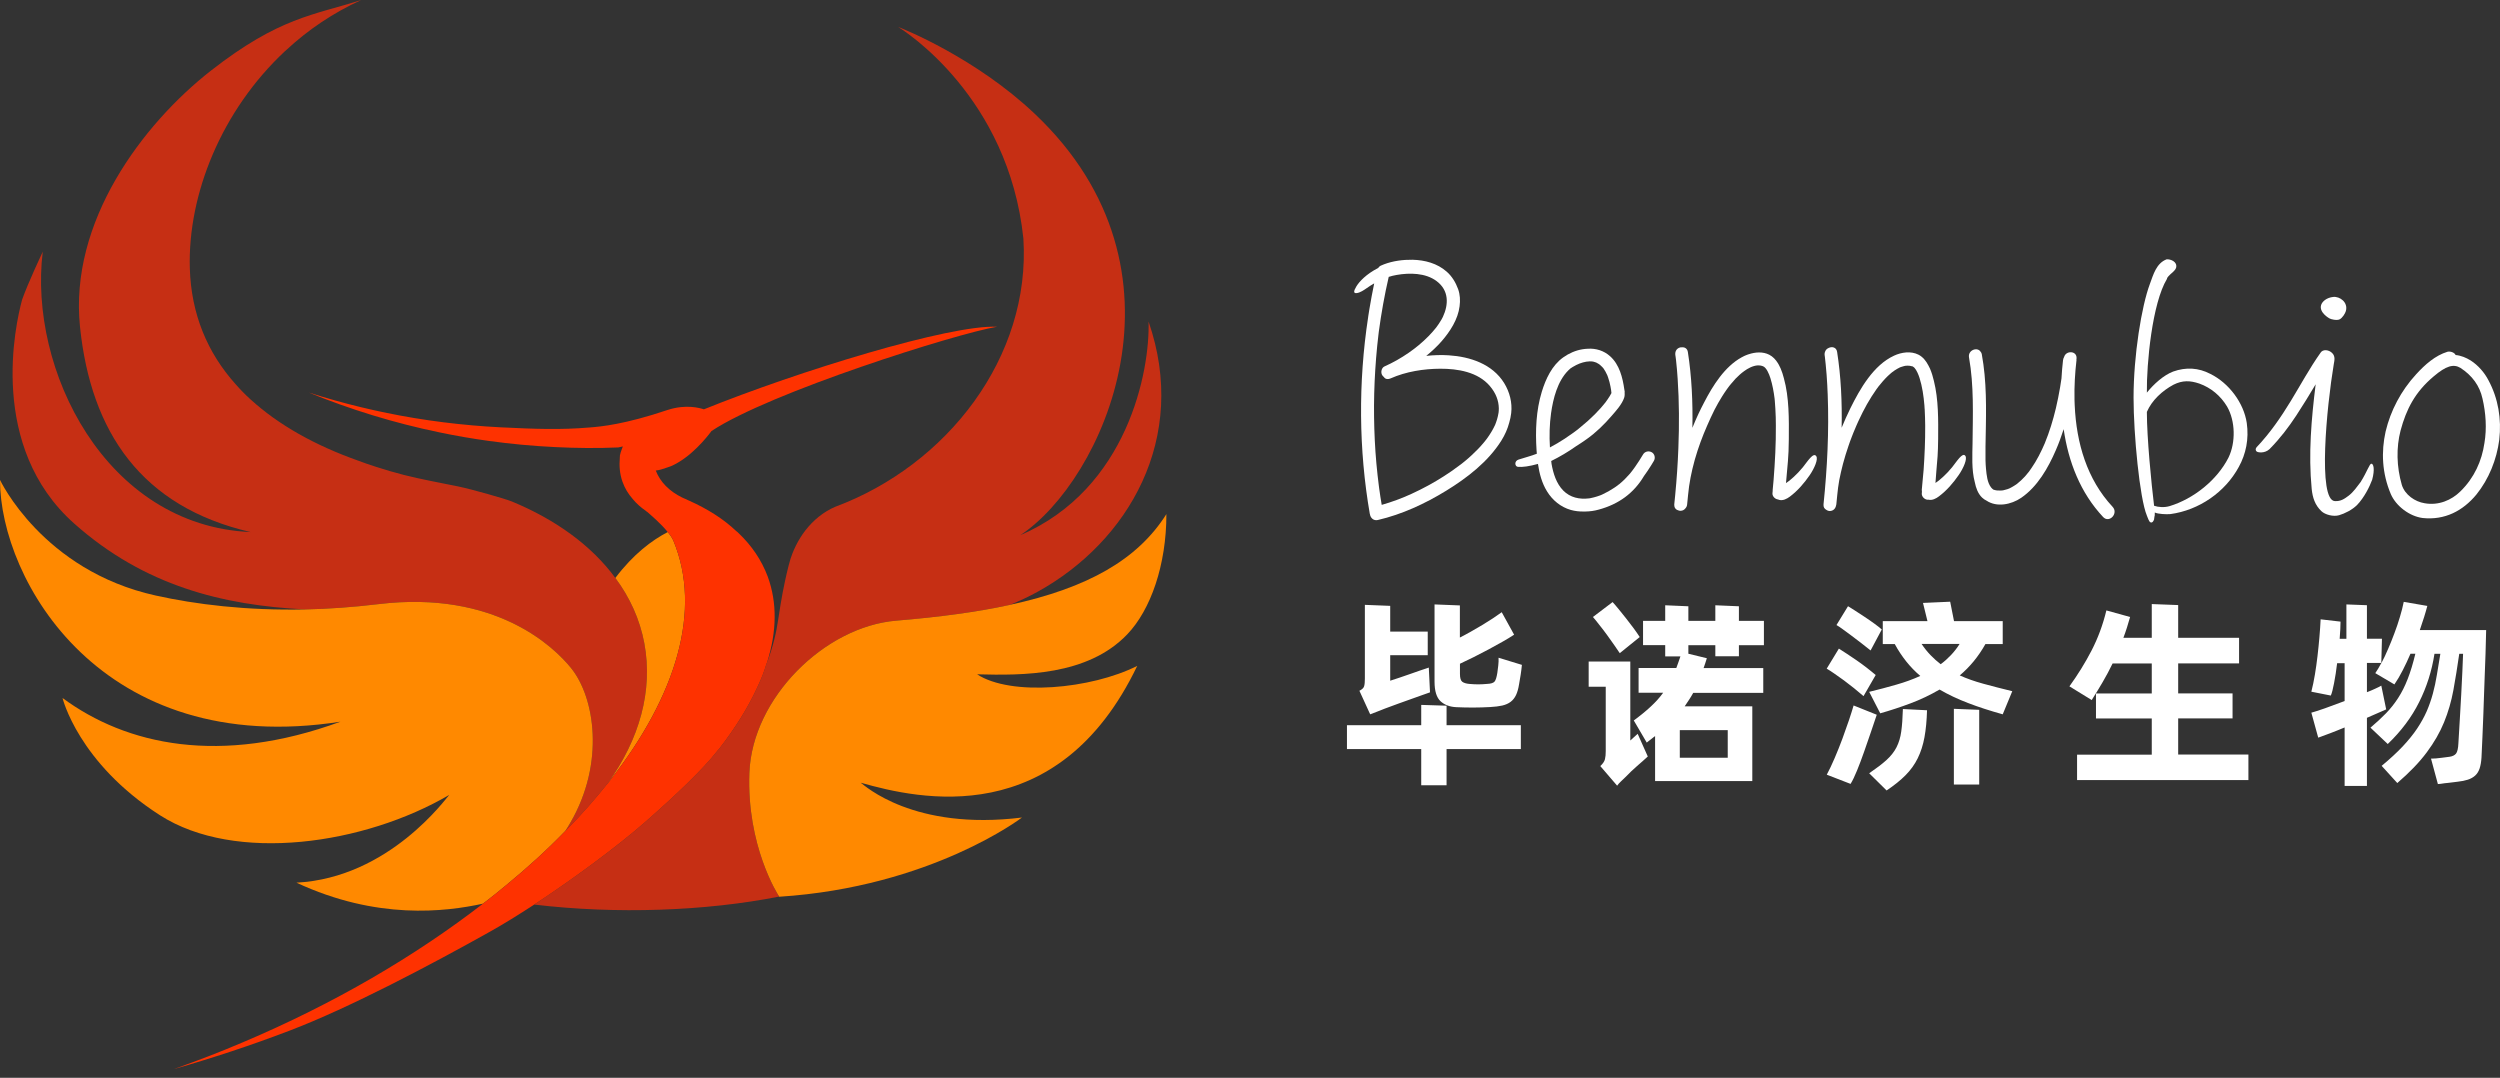 <svg width="225" height="97" viewBox="0 0 225 97" fill="none" xmlns="http://www.w3.org/2000/svg">
<rect x="0" y="0" width="225" height="97" fill="#333333" stroke="none"/>
<path d="M162.255 42.055C161.752 42.678 161.076 43.276 160.739 43.481C160.879 41.773 160.981 41.227 160.994 39.512C161.006 37.739 161.032 35.781 160.547 34.034C160.471 33.732 160.375 33.436 160.254 33.154C160.21 33.045 160.152 32.935 160.095 32.833C160.089 32.82 160.076 32.801 160.07 32.788C160.05 32.749 160.025 32.711 160.006 32.679C159.815 32.37 159.566 32.1 159.235 31.927C158.661 31.632 157.973 31.683 157.368 31.889C157.355 31.895 157.349 31.895 157.336 31.895C157.266 31.921 157.202 31.946 157.138 31.972C157.107 31.985 157.075 31.998 157.043 32.011C157.036 32.011 157.036 32.017 157.03 32.017C157.011 32.023 156.992 32.036 156.973 32.043C156.896 32.081 156.82 32.113 156.75 32.158C155.227 32.993 154.156 34.695 153.36 36.243C153.188 36.571 153.022 36.898 152.863 37.239C152.671 37.656 152.487 38.074 152.315 38.504C152.359 36.205 152.257 33.912 151.907 31.677C151.856 31.355 151.614 31.233 151.365 31.259C151.301 31.253 151.238 31.259 151.18 31.278C150.862 31.381 150.734 31.664 150.785 31.985C150.792 32.03 150.798 32.068 150.804 32.113C150.804 32.133 150.811 32.145 150.811 32.165C150.823 32.248 150.83 32.332 150.843 32.415C150.906 32.968 150.951 33.526 150.989 34.085C151.129 36.16 151.136 38.247 151.053 40.328C151.002 41.721 150.906 43.109 150.773 44.496C150.773 44.522 150.766 44.547 150.766 44.573C150.741 44.849 150.715 45.125 150.683 45.402C150.677 45.44 150.683 45.479 150.69 45.517C150.709 45.748 150.862 45.89 151.053 45.935C151.117 45.96 151.187 45.973 151.25 45.973C151.442 45.967 151.588 45.883 151.69 45.748C151.773 45.658 151.83 45.543 151.843 45.395C151.875 45.119 151.9 44.836 151.926 44.554C152.021 43.501 152.232 42.454 152.519 41.42C152.531 41.381 152.538 41.349 152.55 41.31C152.843 40.289 153.213 39.287 153.634 38.33C153.838 37.855 154.067 37.361 154.309 36.873C154.526 36.461 154.749 36.057 154.997 35.665C155.137 35.447 155.278 35.228 155.431 35.016C155.494 34.92 155.564 34.83 155.635 34.74C155.654 34.721 155.666 34.695 155.686 34.676C155.679 34.682 155.679 34.689 155.673 34.695C155.711 34.644 155.749 34.599 155.794 34.547C155.928 34.38 156.068 34.22 156.214 34.066C156.45 33.828 156.692 33.603 156.96 33.411C157.298 33.16 157.744 32.916 158.19 32.884C158.209 32.884 158.228 32.884 158.241 32.884H158.247C158.311 32.884 158.368 32.891 158.432 32.897C158.464 32.903 158.496 32.91 158.521 32.916C158.534 32.923 158.553 32.923 158.566 32.929C158.598 32.935 158.636 32.948 158.668 32.961C158.974 33.077 159.209 33.629 159.337 34.034C159.522 34.631 159.636 35.248 159.713 35.87C159.719 35.935 159.725 36.005 159.732 36.07C159.751 36.307 159.77 36.551 159.783 36.795C159.815 37.303 159.827 37.804 159.827 38.311C159.84 39.936 159.751 41.561 159.624 43.186C159.598 43.462 159.573 43.764 159.541 44.098C159.541 44.13 159.541 44.156 159.541 44.188C159.534 44.252 159.528 44.323 159.522 44.387C159.496 44.663 159.757 44.926 160.025 44.952C160.057 44.965 160.089 44.978 160.127 44.99C160.471 45.08 160.822 44.894 161.089 44.695C161.79 44.168 162.37 43.494 162.867 42.775C163.3 42.145 163.657 41.317 163.46 41.053C163.205 40.668 162.669 41.542 162.255 42.055Z" fill="white"/>
<path d="M175.689 42.054C175.192 42.671 174.535 43.255 174.191 43.467C174.223 43.101 174.249 42.735 174.274 42.376C174.363 41.425 174.421 40.796 174.433 39.511C174.446 37.822 174.472 35.966 174.051 34.283C173.962 33.904 173.854 33.538 173.701 33.179C173.656 33.076 173.605 32.973 173.548 32.877C173.344 32.485 173.063 32.125 172.662 31.92C171.98 31.573 171.126 31.701 170.464 32.01C168.609 32.864 167.399 34.996 166.532 36.749C166.252 37.321 165.99 37.906 165.748 38.496C165.793 36.197 165.691 33.898 165.34 31.669C165.277 31.245 164.881 31.168 164.576 31.316C164.391 31.393 164.283 31.534 164.238 31.708C164.232 31.721 164.232 31.74 164.225 31.753C164.225 31.766 164.219 31.772 164.219 31.785C164.212 31.843 164.206 31.907 164.219 31.978C164.238 32.112 164.238 32.125 164.238 32.106C164.27 32.344 164.295 32.575 164.314 32.812C164.378 33.435 164.423 34.059 164.455 34.675C164.461 34.771 164.467 34.861 164.467 34.958C164.474 35.137 164.486 35.324 164.493 35.504C164.62 38.805 164.455 42.106 164.117 45.388C164.091 45.638 164.206 45.799 164.365 45.882C164.461 45.953 164.582 45.992 164.69 45.992C164.983 45.979 165.175 45.792 165.238 45.529C165.251 45.484 165.264 45.439 165.27 45.394C165.302 45.118 165.328 44.835 165.353 44.553C165.391 44.11 165.455 43.666 165.531 43.223C165.627 42.729 165.742 42.234 165.869 41.746C166.016 41.207 166.175 40.667 166.36 40.141C166.455 39.864 166.551 39.588 166.659 39.319C166.71 39.19 166.761 39.055 166.812 38.927C166.825 38.895 166.838 38.862 166.851 38.837C166.921 38.67 166.991 38.503 167.061 38.336C167.105 38.233 167.15 38.13 167.201 38.021C167.233 37.963 167.258 37.899 167.284 37.841C167.399 37.591 167.52 37.347 167.641 37.103C167.883 36.621 168.15 36.152 168.437 35.696C168.577 35.478 168.718 35.26 168.871 35.047C168.934 34.951 169.004 34.861 169.074 34.771C169.094 34.752 169.106 34.726 169.125 34.707C169.119 34.714 169.119 34.72 169.113 34.726C169.151 34.675 169.189 34.63 169.234 34.579C169.508 34.238 169.807 33.911 170.139 33.628C170.177 33.59 170.221 33.557 170.26 33.525C170.266 33.519 170.279 33.513 170.285 33.506C170.279 33.513 170.272 33.513 170.266 33.519C170.355 33.468 170.432 33.397 170.515 33.339C170.661 33.243 170.814 33.153 170.973 33.076C170.98 33.069 170.992 33.069 170.999 33.063C171.031 33.05 171.056 33.037 171.088 33.031C171.171 32.999 171.254 32.973 171.343 32.954C171.375 32.947 171.413 32.941 171.451 32.928C171.458 32.928 171.464 32.928 171.477 32.922C171.547 32.915 171.611 32.909 171.681 32.909C171.751 32.909 171.821 32.915 171.885 32.922C171.936 32.928 171.98 32.941 172.031 32.954C172.063 32.96 172.095 32.973 172.12 32.98C172.133 32.986 172.146 32.992 172.159 32.992C172.19 33.012 172.222 33.037 172.235 33.044C172.254 33.063 172.273 33.076 172.292 33.095C172.299 33.102 172.305 33.108 172.312 33.114C172.509 33.339 172.662 33.718 172.758 34.014C173.006 34.803 173.127 35.638 173.197 36.486C173.204 36.589 173.216 36.692 173.216 36.788C173.216 36.807 173.216 36.833 173.223 36.852C173.248 37.321 173.261 37.79 173.267 38.259C173.267 38.297 173.267 38.342 173.267 38.381C173.274 39.678 173.216 40.975 173.127 42.273C173.083 42.793 173.025 43.358 172.961 44.078C172.961 44.142 172.961 44.206 172.974 44.27C172.968 44.315 172.968 44.36 172.961 44.405C172.936 44.707 173.242 44.99 173.529 44.977C173.541 44.977 173.548 44.977 173.554 44.97C173.898 45.054 174.242 44.874 174.51 44.669C175.211 44.142 175.791 43.467 176.288 42.748C176.721 42.119 177.078 41.29 176.88 41.027C176.632 40.667 176.103 41.541 175.689 42.054ZM172.088 32.941C172.101 32.934 172.133 32.954 172.171 32.973C172.133 32.967 172.076 32.947 172.088 32.941Z" fill="white"/>
<path d="M186.724 36.493C186.724 36.442 186.718 36.39 186.718 36.345C186.712 36.217 186.705 36.095 186.705 35.966C186.705 35.953 186.705 35.941 186.705 35.928C186.68 34.752 186.75 33.571 186.884 32.415C186.884 32.395 186.877 32.376 186.877 32.357C186.877 32.325 186.884 32.293 186.89 32.254C186.935 31.554 185.934 31.522 185.768 32.132C185.724 32.209 185.686 32.306 185.673 32.415C185.609 32.961 185.565 33.507 185.533 34.059C185.494 34.335 185.45 34.611 185.405 34.881C185.297 35.504 185.176 36.127 185.029 36.743C184.774 37.816 184.449 38.876 184.029 39.897C184.022 39.916 184.01 39.942 184.003 39.961C184.003 39.961 184.003 39.961 184.003 39.955C183.984 40 183.965 40.045 183.946 40.083C183.895 40.199 183.844 40.321 183.787 40.437C183.691 40.642 183.596 40.841 183.487 41.04C183.29 41.413 183.079 41.772 182.837 42.119C182.786 42.196 182.735 42.267 182.684 42.337C182.665 42.363 182.646 42.389 182.627 42.421C182.627 42.415 182.633 42.415 182.633 42.415C182.614 42.434 182.601 42.46 182.582 42.479C182.474 42.62 182.353 42.755 182.238 42.89C182.028 43.127 181.792 43.333 181.55 43.532L181.544 43.538C181.512 43.558 181.486 43.584 181.454 43.603C181.397 43.641 181.34 43.686 181.276 43.718C181.161 43.795 181.034 43.86 180.913 43.924C180.887 43.937 180.862 43.95 180.836 43.962C180.779 43.982 180.722 44.007 180.664 44.027C180.55 44.065 180.429 44.097 180.307 44.123C180.282 44.129 180.263 44.129 180.237 44.136C180.186 44.142 180.129 44.149 180.078 44.149C179.963 44.155 179.849 44.149 179.734 44.142C179.747 44.142 179.753 44.149 179.766 44.149C179.753 44.142 179.734 44.142 179.721 44.142C179.696 44.142 179.658 44.129 179.645 44.129C179.6 44.123 179.556 44.11 179.511 44.097C179.473 44.091 179.441 44.078 179.403 44.065C179.333 44.014 179.269 43.956 179.205 43.879C178.855 43.442 178.791 42.736 178.74 42.196C178.714 41.933 178.702 41.676 178.695 41.413C178.689 41.002 178.689 40.591 178.695 40.186C178.734 37.713 178.842 35.241 178.504 32.781C178.46 32.472 178.415 32.171 178.358 31.862C178.345 31.779 178.3 31.708 178.249 31.651C177.963 31.195 177.096 31.509 177.211 32.164C177.663 34.714 177.555 37.309 177.529 39.891C177.516 40.918 177.427 42.273 177.733 43.404C177.835 43.917 178.013 44.425 178.389 44.785C178.511 44.9 178.644 44.99 178.791 45.061C179.715 45.677 181.015 45.414 181.907 44.804C183.373 43.802 184.335 42.113 185.029 40.507C185.297 39.891 185.526 39.261 185.73 38.625C186.157 41.567 187.234 44.348 189.28 46.531C189.834 47.122 190.688 46.204 190.133 45.613C187.82 43.134 186.877 39.858 186.724 36.493ZM181.563 43.526C181.665 43.442 181.601 43.494 181.563 43.526Z" fill="white"/>
<path d="M130.388 31.978C129.713 31.933 129.037 31.958 128.362 32.029C128.859 31.624 129.331 31.188 129.751 30.706C130.509 29.832 131.223 28.734 131.363 27.559C131.433 27.045 131.408 26.512 131.23 26.018C131.013 25.427 130.682 24.868 130.204 24.451C129.356 23.699 128.235 23.404 127.126 23.378C126.272 23.365 125.361 23.481 124.558 23.789C124.456 23.828 124.354 23.872 124.252 23.917C124.182 23.95 124.124 24.001 124.08 24.065C124.061 24.084 124.042 24.104 124.029 24.123C122.971 24.662 122.34 25.337 122.079 25.767C121.792 26.236 121.818 26.416 122.111 26.377C122.404 26.345 122.767 26.101 122.984 25.947C123.207 25.786 123.443 25.639 123.678 25.504C123.519 26.274 123.373 27.045 123.245 27.822C123.213 28.021 123.181 28.221 123.15 28.42C123.143 28.471 123.137 28.516 123.13 28.567C122.238 34.412 122.283 40.481 123.283 46.255C123.283 46.268 123.29 46.274 123.296 46.287C123.341 46.595 123.608 46.891 124.003 46.801C126.17 46.3 128.26 45.33 130.153 44.168C132.039 43.011 133.925 41.56 135.123 39.653C135.442 39.145 135.684 38.599 135.83 38.041C135.913 37.758 135.977 37.469 136.009 37.173C136.117 36.236 135.868 35.279 135.378 34.482C134.314 32.755 132.3 32.1 130.388 31.978ZM124.985 24.919C125.214 24.849 125.45 24.784 125.692 24.746C126.858 24.54 128.298 24.553 129.292 25.298C130.427 26.146 130.376 27.411 129.859 28.522C129.815 28.606 129.777 28.689 129.726 28.773C129.656 28.895 129.579 29.017 129.496 29.139C129.452 29.203 129.407 29.274 129.356 29.338C129.331 29.37 129.305 29.402 129.286 29.434C129.28 29.441 129.28 29.441 129.28 29.447C129.273 29.46 129.26 29.473 129.254 29.479C129.044 29.749 128.814 30 128.579 30.244C128.298 30.533 127.999 30.802 127.693 31.059C127.61 31.13 127.527 31.194 127.444 31.258C127.438 31.265 127.4 31.297 127.381 31.31C127.342 31.335 127.304 31.367 127.272 31.393C127.113 31.515 126.947 31.631 126.788 31.746C126.1 32.222 125.367 32.639 124.602 32.98C124.328 33.102 124.246 33.526 124.398 33.763C124.443 33.834 124.494 33.892 124.551 33.93C124.647 34.097 124.864 34.181 125.163 34.052C126.54 33.442 128.133 33.191 129.624 33.185C131.191 33.179 133.007 33.474 134.084 34.739C134.645 35.394 134.881 36.075 134.894 36.75C134.894 36.82 134.894 36.897 134.887 36.968C134.887 37.019 134.881 37.064 134.874 37.116C134.874 37.129 134.874 37.141 134.868 37.154C134.836 37.353 134.792 37.552 134.734 37.745C134.709 37.835 134.677 37.925 134.645 38.015C134.632 38.06 134.613 38.098 134.594 38.143C134.6 38.137 134.6 38.13 134.607 38.124C134.6 38.137 134.6 38.143 134.594 38.156C134.594 38.163 134.594 38.163 134.588 38.169C134.581 38.182 134.575 38.201 134.569 38.214C134.569 38.22 134.562 38.227 134.562 38.233C134.473 38.432 134.371 38.618 134.263 38.805C134.148 38.998 134.027 39.19 133.899 39.37C133.861 39.421 133.823 39.473 133.785 39.524C133.772 39.537 133.759 39.556 133.753 39.569C133.676 39.665 133.606 39.755 133.53 39.845C133.205 40.237 132.848 40.603 132.472 40.95C132.275 41.13 132.077 41.31 131.873 41.477C131.778 41.554 131.682 41.631 131.586 41.708C131.542 41.746 131.491 41.785 131.44 41.823C131.465 41.804 131.484 41.785 131.433 41.823C131.395 41.855 131.357 41.881 131.312 41.913C130.873 42.247 130.42 42.562 129.955 42.857C129.025 43.455 128.05 43.981 127.043 44.444C126.928 44.495 126.807 44.547 126.692 44.598C126.654 44.617 126.61 44.63 126.571 44.649C126.565 44.656 126.552 44.656 126.546 44.662C126.533 44.669 126.527 44.669 126.514 44.675C126.514 44.675 126.508 44.675 126.508 44.681C126.476 44.694 126.444 44.707 126.412 44.72C126.176 44.816 125.934 44.913 125.692 45.002C125.252 45.163 124.806 45.311 124.354 45.439C124.309 45.195 124.271 44.945 124.233 44.701C124.207 44.553 124.188 44.405 124.169 44.251C124.156 44.168 124.144 44.084 124.131 44.001C124.124 43.949 124.118 43.898 124.112 43.853C124.112 43.846 124.112 43.84 124.112 43.834C124.112 43.827 124.112 43.814 124.105 43.801C124.016 43.108 123.94 42.414 123.876 41.721C123.749 40.327 123.685 38.92 123.666 37.52C123.647 36.107 123.685 34.694 123.774 33.281C123.819 32.569 123.876 31.856 123.946 31.149C123.978 30.802 124.016 30.462 124.061 30.115C124.074 30.025 124.086 29.935 124.093 29.845C124.316 28.195 124.609 26.544 124.985 24.919Z" fill="white"/>
<path d="M126.514 44.682C126.539 44.669 126.552 44.663 126.572 44.656C126.591 44.643 126.598 44.637 126.514 44.682Z" fill="white"/>
<path d="M134.562 38.21C134.568 38.19 134.581 38.17 134.587 38.151C134.587 38.144 134.587 38.144 134.594 38.138C134.555 38.216 134.555 38.223 134.562 38.21Z" fill="white"/>
<path d="M144.206 44.508C144.213 44.508 144.219 44.502 144.225 44.502C144.09 44.538 144.17 44.52 144.206 44.508Z" fill="white"/>
<path d="M145.676 43.623C145.695 43.596 145.688 43.589 145.617 43.669C145.617 43.669 145.624 43.669 145.624 43.662C145.637 43.649 145.656 43.636 145.676 43.623Z" fill="white"/>
<path d="M144.013 32.839C143.968 32.8 143.891 32.762 144.013 32.839Z" fill="white"/>
<path d="M148.651 40.7C148.377 40.552 148.033 40.629 147.873 40.905C147.65 41.284 147.408 41.657 147.153 42.023C147.064 42.158 146.969 42.286 146.867 42.414C146.867 42.421 146.867 42.421 146.86 42.421C146.854 42.427 146.854 42.427 146.847 42.434C146.828 42.459 146.803 42.492 146.784 42.517C146.739 42.569 146.701 42.62 146.656 42.671C146.516 42.832 146.37 42.986 146.217 43.14C146.064 43.288 145.904 43.436 145.739 43.571C145.72 43.59 145.688 43.609 145.662 43.628C145.656 43.635 145.643 43.648 145.63 43.654C145.624 43.66 145.618 43.66 145.611 43.667L145.605 43.673C145.592 43.686 145.579 43.693 145.56 43.705C145.471 43.77 145.382 43.834 145.286 43.898C144.942 44.129 144.585 44.328 144.209 44.502C144.216 44.502 144.222 44.495 144.228 44.495C144.203 44.502 144.178 44.515 144.152 44.528C144.114 44.547 144.069 44.56 144.031 44.579C143.935 44.617 143.833 44.65 143.731 44.682C143.547 44.739 143.355 44.791 143.164 44.829C143.113 44.842 143.069 44.849 143.018 44.855C143.018 44.855 143.011 44.855 143.005 44.855C142.17 44.958 141.323 44.791 140.692 44.149C140.067 43.513 139.793 42.614 139.64 41.753C139.628 41.669 139.615 41.58 139.609 41.49C140.392 41.104 141.138 40.661 141.845 40.16C142.151 39.968 142.476 39.756 142.807 39.518C143.642 38.927 144.381 38.201 145.057 37.418C145.42 37 145.968 36.403 146.172 35.806C146.229 35.639 146.229 35.446 146.217 35.285C146.217 35.266 146.223 35.253 146.223 35.241C146.217 35.208 146.21 35.17 146.204 35.138C146.204 35.125 146.204 35.099 146.197 35.086C146.197 35.074 146.191 35.074 146.191 35.061C146.038 33.982 145.751 32.819 144.917 32.068C144.356 31.561 143.636 31.336 142.897 31.387C142.744 31.393 142.591 31.406 142.438 31.432C141.82 31.528 141.202 31.798 140.692 32.164C139.679 32.883 139.118 34.097 138.761 35.26C138.245 36.955 138.175 38.76 138.29 40.52C138.296 40.623 138.302 40.725 138.315 40.835C137.78 41.047 137.219 41.181 136.671 41.361C136.257 41.496 136.333 41.997 136.614 42.016C137.021 42.055 137.633 41.971 138.417 41.753C138.544 42.62 138.767 43.474 139.233 44.226C139.723 45.022 140.469 45.639 141.374 45.895C141.743 45.998 142.126 46.043 142.514 46.037C142.553 46.037 142.597 46.037 142.635 46.037C142.648 46.037 142.667 46.037 142.68 46.037C143.081 46.03 143.483 45.979 143.891 45.863C145.688 45.375 147.045 44.38 147.956 42.845C148.192 42.524 148.415 42.19 148.625 41.849C148.702 41.727 148.772 41.612 148.842 41.49C149.008 41.226 148.925 40.847 148.651 40.7ZM143.553 32.594C143.591 32.607 143.629 32.62 143.668 32.633C143.744 32.672 143.814 32.71 143.884 32.755C143.916 32.774 143.948 32.794 143.974 32.819C143.993 32.832 144.012 32.845 144.025 32.858C144.018 32.851 144.012 32.851 144.005 32.845C144.069 32.903 144.133 32.961 144.19 33.018C144.216 33.05 144.248 33.083 144.273 33.108C144.286 33.121 144.299 33.134 144.305 33.147C144.305 33.147 144.305 33.147 144.311 33.153C144.439 33.34 144.547 33.526 144.636 33.731C144.636 33.725 144.63 33.718 144.63 33.712C144.643 33.744 144.655 33.776 144.668 33.802C144.687 33.853 144.706 33.911 144.726 33.962C144.77 34.097 144.815 34.239 144.853 34.38C144.891 34.521 144.923 34.669 144.949 34.81C144.968 34.894 144.98 34.977 144.993 35.067C145 35.112 145.006 35.157 145.012 35.202C145.012 35.208 145.012 35.208 145.012 35.215C145.012 35.221 145.012 35.228 145.012 35.234C145.012 35.279 145.019 35.331 145.031 35.375C144.98 35.472 144.929 35.562 144.872 35.658C144.751 35.851 144.624 36.037 144.49 36.217C144.483 36.223 144.483 36.23 144.477 36.236C144.464 36.249 144.458 36.255 144.452 36.262C144.413 36.307 144.381 36.352 144.343 36.397C144.26 36.499 144.171 36.602 144.088 36.699C143.91 36.898 143.731 37.09 143.54 37.283C143.126 37.7 142.686 38.092 142.228 38.458C142.177 38.497 142.126 38.535 142.081 38.58C142.081 38.58 142.049 38.606 142.03 38.625C142.005 38.645 141.973 38.67 141.973 38.67C141.845 38.767 141.718 38.863 141.584 38.959C141.335 39.139 141.074 39.319 140.819 39.486C140.386 39.768 139.946 40.032 139.494 40.269C139.43 39.235 139.456 38.182 139.596 37.187C139.781 35.87 140.176 34.303 141.151 33.333C141.329 33.153 141.31 33.179 141.539 33.031C141.75 32.903 141.979 32.787 142.164 32.717C142.565 32.569 142.98 32.479 143.381 32.543C143.445 32.562 143.496 32.575 143.553 32.594Z" fill="white"/>
<path d="M144.643 33.731C144.688 33.871 144.662 33.771 144.643 33.731Z" fill="white"/>
<path d="M155.679 34.688C155.653 34.714 155.596 34.792 155.679 34.688Z" fill="white"/>
<path d="M170.297 33.487C170.407 33.423 170.349 33.455 170.297 33.487Z" fill="white"/>
<path d="M169.119 34.714C169.1 34.747 169.042 34.827 169.119 34.714Z" fill="white"/>
<path d="M179.719 44.135C179.725 44.135 179.731 44.135 179.731 44.135C179.646 44.117 179.633 44.117 179.646 44.123C179.658 44.123 179.676 44.129 179.688 44.135C179.701 44.135 179.713 44.135 179.719 44.135Z" fill="white"/>
<path d="M184.005 39.956C184.005 39.95 184.011 39.943 184.011 39.937C184.031 39.897 184.043 39.825 184.005 39.956Z" fill="white"/>
<path d="M182.602 42.454C182.608 42.441 182.615 42.434 182.628 42.421C182.531 42.534 182.576 42.494 182.602 42.454Z" fill="white"/>
<path d="M198.927 33.648C197.869 33.096 196.741 33.025 195.575 33.442C194.69 33.789 193.829 34.579 193.218 35.337C193.186 32.717 193.695 27.302 195.027 25.099C195.027 25.029 195.097 24.926 195.167 24.855C195.371 24.611 195.747 24.406 195.849 24.098C195.989 23.545 195.333 23.308 194.995 23.34C194.071 23.687 193.797 24.721 193.492 25.549C192.74 27.547 192.02 31.997 192.02 35.787C192.02 39.062 192.568 44.855 193.218 46.403C193.421 46.955 193.492 47.026 193.625 47.026C193.695 47.026 193.797 46.955 193.867 46.75C193.867 46.647 193.899 46.576 193.899 46.506C193.931 46.435 193.931 46.364 193.931 46.127C194.237 46.268 194.957 46.3 195.333 46.268C197.901 45.921 200.259 44.303 201.489 42.029C202.139 40.854 202.413 39.512 202.209 38.067C201.941 36.268 200.609 34.476 198.927 33.648ZM200.571 41.169C199.545 43.205 197.423 44.894 195.269 45.549C194.791 45.69 194.243 45.652 193.867 45.517C193.625 43.519 193.218 39.415 193.218 37.071C193.664 36.037 194.588 35.176 195.613 34.624C196.435 34.213 197.117 34.245 197.939 34.521C198.997 34.9 199.857 35.626 200.437 36.589C201.189 37.893 201.221 39.82 200.571 41.169Z" fill="white"/>
<path d="M209.653 28.657C209.781 28.734 210.29 28.863 210.552 28.747C210.813 28.631 211.068 28.207 211.125 28.002C211.354 27.212 210.583 26.66 209.991 26.724C209.398 26.788 209.003 27.128 208.901 27.45C208.691 28.137 209.653 28.657 209.653 28.657Z" fill="white"/>
<path d="M213.431 41.734C213.247 41.728 213.081 42.383 212.456 43.385C212.138 43.796 211.813 44.284 211.379 44.611C210.991 44.901 210.679 45.125 210.143 45.1C208.582 45.048 209.398 36.622 210.041 32.768C210.092 32.46 210.207 32.075 209.888 31.766C209.57 31.458 209.06 31.426 208.862 31.728C207.856 33.147 207.072 34.612 206.18 36.076C205.288 37.54 204.319 38.96 203.089 40.257C202.968 40.405 203 40.559 203.108 40.642C203.217 40.726 203.822 40.829 204.262 40.417C205.211 39.454 205.976 38.446 206.664 37.399C207.269 36.461 207.837 35.562 208.41 34.586C208.021 37.72 207.747 40.854 208.053 44.014C208.136 44.785 208.34 45.446 208.926 46.005C209.258 46.326 210.003 46.519 210.513 46.371C211.023 46.224 211.711 45.883 212.151 45.434C212.788 44.766 213.266 43.796 213.495 43.179C213.75 42.235 213.616 41.747 213.431 41.734Z" fill="white"/>
<path d="M223.958 34.219C223.62 33.564 223.053 32.883 222.346 32.434C221.957 32.196 221.498 31.997 221.007 31.952C220.88 31.695 220.504 31.605 220.281 31.656C219.179 31.99 218.255 32.806 217.452 33.686C216.088 35.17 215.151 36.961 214.705 38.837C214.298 40.674 214.38 42.588 215.171 44.463C215.648 45.561 216.866 46.467 218.038 46.621C220.033 46.833 221.664 45.979 222.881 44.502C223.996 43.114 224.703 41.367 224.933 39.582C225.149 37.726 224.844 35.857 223.958 34.219ZM223.601 39.858C223.365 41.496 222.677 43.011 221.441 44.219C220.632 45.022 219.465 45.516 218.216 45.291C217.35 45.157 216.445 44.534 216.165 43.647C215.687 41.984 215.655 40.288 216.05 38.753C216.566 36.833 217.35 35.292 219.019 33.885C220.154 32.915 220.823 32.735 221.447 33.114C222.499 33.802 223.168 34.714 223.423 35.87C223.728 37.173 223.818 38.567 223.601 39.858Z" fill="white"/>
<path d="M54.942 70.186C54.891 70.256 54.84 70.333 54.789 70.404C54.738 70.475 54.68 70.545 54.623 70.622C54.655 70.564 54.693 70.513 54.725 70.462C54.801 70.372 54.865 70.275 54.942 70.186Z" fill="#EF7A10"/>
<path d="M93.378 53.263C92.601 53.693 91.779 54.078 90.912 54.431C90.906 54.438 90.899 54.438 90.893 54.438C87.943 55.08 84.546 55.536 80.672 55.857C74.23 56.384 67.692 62.819 67.443 69.563C67.201 76.101 69.96 80.443 70.126 80.693C63.473 82.003 55.483 82.292 48.078 81.412C51.596 79.107 55.546 76.191 58.083 73.969C60.651 71.714 63.25 69.274 64.588 67.546C64.652 67.469 64.716 67.405 64.761 67.347C66.175 65.517 67.303 63.712 68.119 61.939C68.163 61.843 68.208 61.747 68.253 61.65C68.546 61.021 68.788 60.398 68.966 59.781C68.998 59.704 69.017 59.647 69.049 59.582C69.565 58.208 69.877 56.917 70.037 55.767C70.094 55.395 70.164 54.932 70.247 54.425C70.355 53.764 70.489 53.044 70.642 52.338C70.865 51.31 71.095 50.34 71.324 49.794C71.42 49.563 71.515 49.332 71.624 49.12C71.866 48.632 72.146 48.176 72.477 47.746C73.197 46.821 74.102 46.069 75.166 45.613C85.266 41.85 92.786 32.12 92.104 21.458C90.766 8.716 81.405 2.775 80.825 2.422C81.303 2.602 87.815 5.209 93.123 10.238C108.06 24.361 99.196 43.333 91.823 48.169C101.516 44.001 103.504 33.34 103.37 28.94C107.008 39.435 101.56 48.748 93.378 53.263Z" fill="#C62F14"/>
<path opacity="0.68" d="M54.942 70.186C54.891 70.256 54.84 70.333 54.789 70.404C54.738 70.475 54.68 70.545 54.623 70.622C54.655 70.564 54.693 70.513 54.725 70.462C54.801 70.372 54.865 70.275 54.942 70.186Z" fill="#DA1D31"/>
<path d="M54.725 70.461C53.61 71.855 52.373 73.281 50.997 74.675C50.984 74.687 50.984 74.687 50.965 74.7L50.876 74.79C51.042 74.54 51.195 74.289 51.335 74.039C54.451 68.689 53.546 62.774 51.392 60.121C49.888 58.259 44.612 53.095 34.053 54.373C31.759 54.649 29.561 54.803 27.484 54.848C20.034 54.482 12.98 52.716 6.697 47.135C-1.121 40.205 1.408 29.139 1.969 27.052C1.969 27.02 1.988 26.994 1.988 26.975C2.504 25.504 3.849 22.646 3.849 22.646C2.543 33.204 9.45 47.315 22.558 47.886C12.726 45.613 8.182 38.888 7.201 29.422C6.213 19.961 12.834 11.169 18.983 6.358C25.132 1.554 28.229 1.368 32.511 0C29.982 1.156 27.732 2.678 25.795 4.476C25.738 4.521 25.687 4.566 25.642 4.611C19.939 9.942 16.893 17.482 17.084 24.149C17.205 28.265 18.664 31.74 21.194 34.566C21.615 35.048 22.061 35.504 22.545 35.947C22.558 35.966 22.558 35.966 22.571 35.966C25.081 38.252 28.35 40.077 32.193 41.444C32.741 41.656 33.301 41.836 33.868 42.023C34.659 42.286 35.481 42.517 36.316 42.735C36.335 42.735 36.347 42.735 36.36 42.748C37.908 43.14 39.546 43.435 41.216 43.776C42.471 44.033 45.479 44.893 46.046 45.125C50.016 46.762 53.253 49.113 55.381 52.016C56.694 53.782 57.586 55.747 57.987 57.88C58.79 62.17 57.541 66.524 54.725 70.461Z" fill="#C62F14"/>
<path d="M54.941 70.186C54.865 70.276 54.801 70.372 54.725 70.462C57.541 66.525 58.79 62.17 57.987 57.88C57.586 55.748 56.694 53.783 55.381 52.016C56.999 49.871 58.688 48.612 60.096 47.887C60.319 48.15 60.498 48.42 60.6 48.651C63.2 54.9 60.88 62.594 54.941 70.186Z" fill="#FF8900"/>
<path d="M87.937 60.687C92.04 60.797 97.871 60.835 101.452 57.091C103.561 54.888 104.976 50.855 104.976 46.269C102.376 50.386 97.871 52.916 90.913 54.432C90.906 54.438 90.9 54.438 90.894 54.438C87.943 55.081 84.547 55.536 80.672 55.858C74.23 56.384 67.692 62.82 67.444 69.563C67.202 76.101 69.961 80.443 70.126 80.694C70.133 80.7 70.133 80.706 70.133 80.706C83.814 79.826 91.977 73.577 91.977 73.577C82.202 74.791 77.805 70.681 77.461 70.443C82.705 71.94 95.227 74.791 102.351 59.929C98.19 62.023 90.989 62.685 87.937 60.687Z" fill="#FF8900"/>
<path d="M51.392 60.121C49.888 58.259 44.612 53.095 34.053 54.373C31.759 54.649 29.561 54.804 27.483 54.849C22.163 54.964 17.587 54.392 14.006 53.596C3.817 51.342 0 43.192 0 43.192C0 52.17 9.1 68.304 30.644 64.951C19.811 68.92 11.368 67.058 5.627 62.819C5.627 62.819 7.029 68.644 14.395 73.371C21.169 77.713 32.791 76.017 40.432 71.541C40.151 71.823 35.041 78.997 26.68 79.44C33.913 82.812 40.062 82.074 43.471 81.329C44.172 80.796 44.854 80.25 45.517 79.697C47.46 78.104 49.264 76.46 50.876 74.79C51.041 74.54 51.194 74.29 51.335 74.039C54.451 68.689 53.546 62.774 51.392 60.121Z" fill="#FF8900"/>
<path d="M66.475 47.983C66.398 47.906 66.328 47.841 66.252 47.79C65.111 46.705 63.69 45.812 62.052 45.073C61.944 45.022 61.855 44.99 61.766 44.938C61.638 44.893 61.517 44.829 61.396 44.778C60.243 44.212 59.421 43.39 59.019 42.35C59.21 42.324 59.37 42.292 59.497 42.254C60.478 41.939 60.478 41.939 61.02 41.631C62.715 40.648 64.034 38.792 64.034 38.792C69.285 35.311 86.095 30.012 89.727 29.409C85.502 29.203 71.834 33.41 63.352 36.84C63.015 36.73 61.766 36.351 60.083 36.897C56.247 38.188 54.125 38.394 53.01 38.477C50.474 38.689 48.269 38.618 45.039 38.458C44.197 38.413 43.363 38.362 42.534 38.285C40.744 38.13 38.979 37.906 37.239 37.617C34.002 37.077 30.854 36.313 27.795 35.33C31.555 36.865 35.487 38.073 39.552 38.914C41.024 39.222 42.509 39.479 44.006 39.685C45.962 39.954 47.944 40.141 49.952 40.237C51.87 40.333 53.775 40.353 55.642 40.269C55.782 40.243 55.922 40.211 56.056 40.179C55.98 40.359 55.922 40.552 55.859 40.725C55.795 40.905 55.776 41.066 55.782 41.207C55.718 41.952 55.782 42.678 56.024 43.358C56.228 43.936 56.54 44.45 56.942 44.906C57.273 45.311 57.681 45.677 58.146 45.992C58.178 46.024 58.204 46.056 58.255 46.075C58.535 46.325 59.484 47.115 60.096 47.886C60.319 48.15 60.498 48.419 60.599 48.651C63.199 54.9 60.88 62.594 54.941 70.185C54.89 70.256 54.839 70.333 54.788 70.403C54.737 70.474 54.68 70.545 54.622 70.622C54.654 70.564 54.693 70.513 54.724 70.461C53.609 71.855 52.373 73.281 50.997 74.674C50.984 74.687 50.984 74.687 50.965 74.7L50.876 74.79C49.263 76.46 47.46 78.104 45.517 79.697C44.854 80.249 44.172 80.795 43.471 81.328C37.411 86.017 30.089 90.326 21.856 93.807C19.785 94.694 17.708 95.484 15.656 96.216C19.059 95.246 22.538 94.103 26.037 92.767C31.459 90.705 38.806 86.813 44.121 83.839C45.281 83.191 46.644 82.349 48.078 81.412C51.596 79.106 55.546 76.19 58.083 73.968C60.651 71.714 63.25 69.273 64.588 67.546C64.652 67.468 64.716 67.404 64.761 67.346C66.175 65.516 67.303 63.711 68.119 61.939C68.163 61.842 68.208 61.746 68.253 61.65C68.546 61.02 68.788 60.397 68.966 59.781C68.998 59.704 69.017 59.646 69.049 59.582C69.909 56.839 69.96 54.238 69.094 51.887C68.539 50.41 67.66 49.113 66.475 47.983Z" fill="#FE3200"/>
<path d="M130.191 65.265H136.876V67.417H130.191V70.673H127.91V67.417H121.226V65.265H127.91V63.441L130.191 63.512V65.265ZM124.635 63.775C124.424 63.859 124.214 63.949 123.985 64.032C123.762 64.116 123.539 64.206 123.316 64.289L122.347 62.17C122.589 62.048 122.736 61.906 122.774 61.752C122.819 61.598 122.838 61.373 122.838 61.078V54.437L125.119 54.527V56.845H128.496V58.965H125.119V61.264C125.387 61.181 125.673 61.084 125.979 60.981C126.285 60.879 126.591 60.776 126.89 60.667C127.196 60.564 127.496 60.461 127.789 60.352C128.082 60.249 128.35 60.159 128.592 60.082L128.7 62.311C128.554 62.362 128.337 62.439 128.044 62.542C127.751 62.645 127.413 62.767 127.037 62.902C126.661 63.037 126.266 63.178 125.852 63.326C125.444 63.48 125.036 63.628 124.635 63.775ZM131.083 63.647C130.484 63.621 130.007 63.441 129.65 63.114C129.293 62.78 129.108 62.195 129.108 61.348V54.398L131.389 54.488V57.379C131.708 57.218 132.039 57.038 132.383 56.845C132.727 56.646 133.072 56.447 133.409 56.248C133.747 56.043 134.059 55.843 134.359 55.651C134.658 55.452 134.919 55.272 135.155 55.099L136.27 57.122C135.99 57.308 135.652 57.513 135.257 57.738C134.862 57.963 134.435 58.201 133.989 58.438C133.537 58.676 133.084 58.913 132.638 59.138C132.186 59.363 131.772 59.562 131.396 59.736V60.654C131.396 61.02 131.466 61.258 131.606 61.36C131.746 61.463 131.956 61.527 132.237 61.553C132.53 61.579 132.798 61.592 133.04 61.592C133.282 61.592 133.543 61.579 133.823 61.553C134.174 61.54 134.403 61.47 134.512 61.341C134.62 61.213 134.696 60.949 134.76 60.558C134.786 60.384 134.811 60.166 134.843 59.903C134.875 59.639 134.881 59.402 134.869 59.196L136.971 59.838C136.946 60.121 136.908 60.41 136.863 60.712C136.812 61.014 136.767 61.303 136.716 61.585C136.653 61.977 136.564 62.298 136.442 62.555C136.321 62.806 136.162 63.011 135.958 63.165C135.754 63.319 135.506 63.428 135.206 63.499C134.907 63.563 134.544 63.615 134.117 63.634C133.11 63.692 132.097 63.692 131.083 63.647Z" fill="white"/>
<path d="M146.727 66.646C146.823 66.563 146.931 66.46 147.059 66.344C147.18 66.229 147.288 66.126 147.39 66.043L148.301 68.085C148.034 68.329 147.715 68.618 147.339 68.939C146.963 69.26 146.619 69.601 146.288 69.941C146.154 70.076 146.02 70.204 145.886 70.326C145.752 70.448 145.638 70.577 145.542 70.712L144.026 68.945C144.255 68.74 144.395 68.528 144.446 68.329C144.497 68.123 144.516 67.886 144.516 67.603V61.804H142.98V59.536H146.727V66.646ZM145.778 58.785C145.644 58.586 145.478 58.342 145.274 58.047C145.071 57.751 144.854 57.449 144.625 57.135C144.395 56.82 144.166 56.518 143.936 56.235C143.713 55.946 143.522 55.709 143.363 55.529L145.134 54.187C145.294 54.36 145.478 54.578 145.695 54.842C145.905 55.105 146.128 55.388 146.364 55.676C146.594 55.972 146.817 56.261 147.033 56.55C147.243 56.839 147.428 57.102 147.575 57.334L145.778 58.785ZM154.38 59.061V58.066H151.953V58.836L153.616 59.241C153.565 59.402 153.52 59.556 153.469 59.703C153.418 59.851 153.374 59.992 153.323 60.127H158.694V62.356H152.392C152.271 62.574 152.144 62.786 152.016 62.979C151.889 63.178 151.755 63.371 151.621 63.57H157.707V70.294H148.958V66.242L148.206 66.832L147.04 64.841C147.626 64.411 148.129 64 148.563 63.596C148.996 63.197 149.372 62.78 149.684 62.349H147.473V60.121H150.869C150.933 59.947 150.99 59.781 151.054 59.607C151.118 59.434 151.175 59.26 151.239 59.074H149.869V58.059H147.874V55.876H149.869V54.475L151.953 54.565V55.876H154.38V54.475L156.502 54.565V55.876H158.752V58.066H156.502V59.061H154.38ZM155.496 65.709H151.182V68.194H155.496V65.709Z" fill="white"/>
<path d="M167.717 62.651C167.449 62.42 167.162 62.176 166.857 61.932C166.551 61.688 166.251 61.456 165.958 61.238C165.665 61.026 165.385 60.821 165.117 60.641C164.849 60.455 164.614 60.3 164.403 60.178L165.499 58.374C165.697 58.496 165.933 58.65 166.213 58.836C166.493 59.022 166.787 59.215 167.092 59.427C167.398 59.639 167.698 59.857 167.997 60.089C168.297 60.32 168.564 60.544 168.813 60.75L167.717 62.651ZM168.908 64.327C168.762 64.77 168.59 65.284 168.386 65.875C168.182 66.466 167.978 67.057 167.768 67.661C167.558 68.264 167.347 68.823 167.137 69.337C166.927 69.851 166.736 70.255 166.551 70.551L164.41 69.722C164.639 69.292 164.881 68.791 165.123 68.219C165.366 67.648 165.601 67.07 165.818 66.479C166.035 65.888 166.232 65.329 166.411 64.803C166.589 64.276 166.723 63.839 166.825 63.492L168.908 64.327ZM168.354 58.541C168.112 58.342 167.838 58.13 167.538 57.898C167.239 57.667 166.946 57.442 166.653 57.224C166.36 57.012 166.092 56.813 165.85 56.633C165.608 56.453 165.417 56.331 165.283 56.254L166.321 54.559C166.442 54.629 166.646 54.758 166.927 54.938C167.207 55.117 167.5 55.31 167.812 55.516C168.125 55.721 168.424 55.933 168.711 56.139C168.998 56.351 169.214 56.517 169.361 56.652L168.354 58.541ZM176.377 60.788C177.008 61.071 177.715 61.322 178.486 61.533C179.257 61.745 180.13 61.97 181.105 62.208L180.245 64.289C179.098 63.968 178.059 63.634 177.129 63.274C176.198 62.921 175.338 62.51 174.561 62.06C173.72 62.548 172.847 62.966 171.935 63.306C171.024 63.647 170.126 63.942 169.221 64.199L168.227 62.266C169.081 62.06 169.89 61.842 170.654 61.623C171.426 61.405 172.146 61.142 172.827 60.834C172.362 60.442 171.942 60.005 171.566 59.536C171.19 59.061 170.839 58.541 170.527 57.963H169.45V55.901H173.471L173.07 54.263L175.516 54.154L175.861 55.901H180.245V57.963H178.69C178.371 58.528 178.021 59.042 177.638 59.51C177.262 59.966 176.842 60.397 176.377 60.788ZM168.227 69.594C168.87 69.151 169.393 68.759 169.781 68.406C170.17 68.052 170.47 67.674 170.686 67.256C170.897 66.838 171.043 66.363 171.113 65.83C171.19 65.297 171.234 64.623 171.26 63.813L173.433 63.923C173.407 64.841 173.331 65.65 173.203 66.35C173.076 67.05 172.872 67.68 172.598 68.239C172.324 68.797 171.961 69.305 171.502 69.767C171.043 70.23 170.476 70.686 169.794 71.142L168.227 69.594ZM172.942 57.956C173.197 58.335 173.471 58.675 173.758 58.971C174.044 59.266 174.344 59.536 174.663 59.78C174.994 59.536 175.3 59.26 175.587 58.958C175.873 58.656 176.135 58.322 176.364 57.956H172.942ZM175.848 63.794L178.129 63.884V70.609H175.848V63.794Z" fill="white"/>
<path d="M202.357 67.918V70.204H186.936V67.918H193.659V64.662H188.638V62.414H193.659V59.71H190.135C189.855 60.288 189.562 60.84 189.249 61.373C188.937 61.906 188.606 62.452 188.255 63.005L186.248 61.771C187 60.731 187.669 59.652 188.243 58.541C188.816 57.43 189.262 56.229 189.574 54.938L191.709 55.529C191.524 56.19 191.327 56.82 191.104 57.404H193.659V54.366L196.036 54.456V57.404H201.516V59.703H196.036V62.407H200.93V64.655H196.036V67.911H202.357V67.918Z" fill="white"/>
<path d="M223.754 56.704L223.697 58.855C223.672 59.491 223.653 60.069 223.633 60.577C223.614 61.084 223.595 61.669 223.57 62.324C223.544 62.979 223.519 63.653 223.5 64.34C223.474 65.028 223.449 65.708 223.417 66.376C223.385 67.044 223.359 67.648 223.334 68.187C223.308 68.579 223.251 68.907 223.162 69.17C223.073 69.433 222.939 69.645 222.76 69.806C222.582 69.966 222.365 70.088 222.104 70.172C221.843 70.255 221.531 70.32 221.161 70.358C220.817 70.409 220.543 70.442 220.32 70.461C220.103 70.48 219.925 70.499 219.791 70.525C219.632 70.551 219.504 70.564 219.409 70.564L218.791 68.277C218.912 68.277 219.058 68.271 219.23 68.258C219.377 68.245 219.549 68.226 219.753 68.2C219.957 68.174 220.186 68.142 220.454 68.11C220.721 68.072 220.919 67.975 221.04 67.828C221.161 67.674 221.237 67.359 221.257 66.877C221.295 66.216 221.333 65.496 221.384 64.732C221.435 63.968 221.473 63.216 221.511 62.484C221.55 61.752 221.582 61.071 221.613 60.429C221.645 59.793 221.664 59.26 221.677 58.843H221.333C221.161 60.018 220.989 61.116 220.804 62.118C220.619 63.126 220.339 64.09 219.963 65.008C219.587 65.927 219.065 66.832 218.408 67.712C217.752 68.598 216.866 69.517 215.757 70.474L214.349 68.926C215.095 68.309 215.719 67.731 216.242 67.179C216.758 66.627 217.197 66.087 217.548 65.561C217.898 65.034 218.185 64.514 218.408 64.006C218.625 63.499 218.81 62.972 218.956 62.433C219.103 61.893 219.224 61.328 219.319 60.737C219.415 60.146 219.523 59.517 219.632 58.843H219.103C218.861 60.39 218.402 61.842 217.72 63.197C217.045 64.552 216.101 65.811 214.897 66.961L213.342 65.49C213.865 65.047 214.33 64.616 214.738 64.199C215.146 63.782 215.509 63.319 215.834 62.818C216.159 62.317 216.446 61.746 216.694 61.103C216.943 60.468 217.172 59.71 217.382 58.836H216.943C216.726 59.35 216.49 59.844 216.248 60.32C216.006 60.795 215.757 61.219 215.496 61.598L213.776 60.583C213.948 60.339 214.126 60.031 214.324 59.665H213.024V62.298C213.304 62.189 213.553 62.086 213.769 61.983C213.986 61.887 214.171 61.791 214.317 61.707L214.757 63.846C214.54 63.942 214.279 64.058 213.979 64.186C213.68 64.315 213.361 64.456 213.024 64.604V70.737H211.016V65.471C210.577 65.657 210.15 65.824 209.736 65.984C209.321 66.145 208.958 66.28 208.64 66.389L208.021 64.141C208.264 64.077 208.665 63.949 209.219 63.756C209.774 63.557 210.373 63.338 211.016 63.094V59.69H210.341C210.303 60.011 210.258 60.32 210.214 60.628C210.163 60.936 210.118 61.219 210.067 61.476C210.016 61.733 209.971 61.958 209.92 62.15C209.869 62.343 209.825 62.491 209.774 62.6L208.021 62.253C208.143 61.771 208.251 61.264 208.34 60.718C208.429 60.172 208.512 59.613 208.576 59.042C208.64 58.47 208.703 57.905 208.748 57.34C208.799 56.775 208.831 56.242 208.856 55.74L210.647 55.946C210.647 56.132 210.64 56.357 210.628 56.62C210.615 56.884 210.596 57.173 210.57 57.494H211.176V54.398L213.024 54.469V57.487H214.375L214.317 59.697C214.528 59.305 214.731 58.875 214.929 58.406C215.133 57.937 215.324 57.462 215.502 56.98C215.687 56.498 215.847 56.01 215.993 55.522C216.14 55.041 216.254 54.584 216.337 54.167L218.459 54.533C218.383 54.816 218.294 55.143 218.179 55.509C218.064 55.875 217.93 56.274 217.784 56.704H223.754Z" fill="white"/>
</svg>
